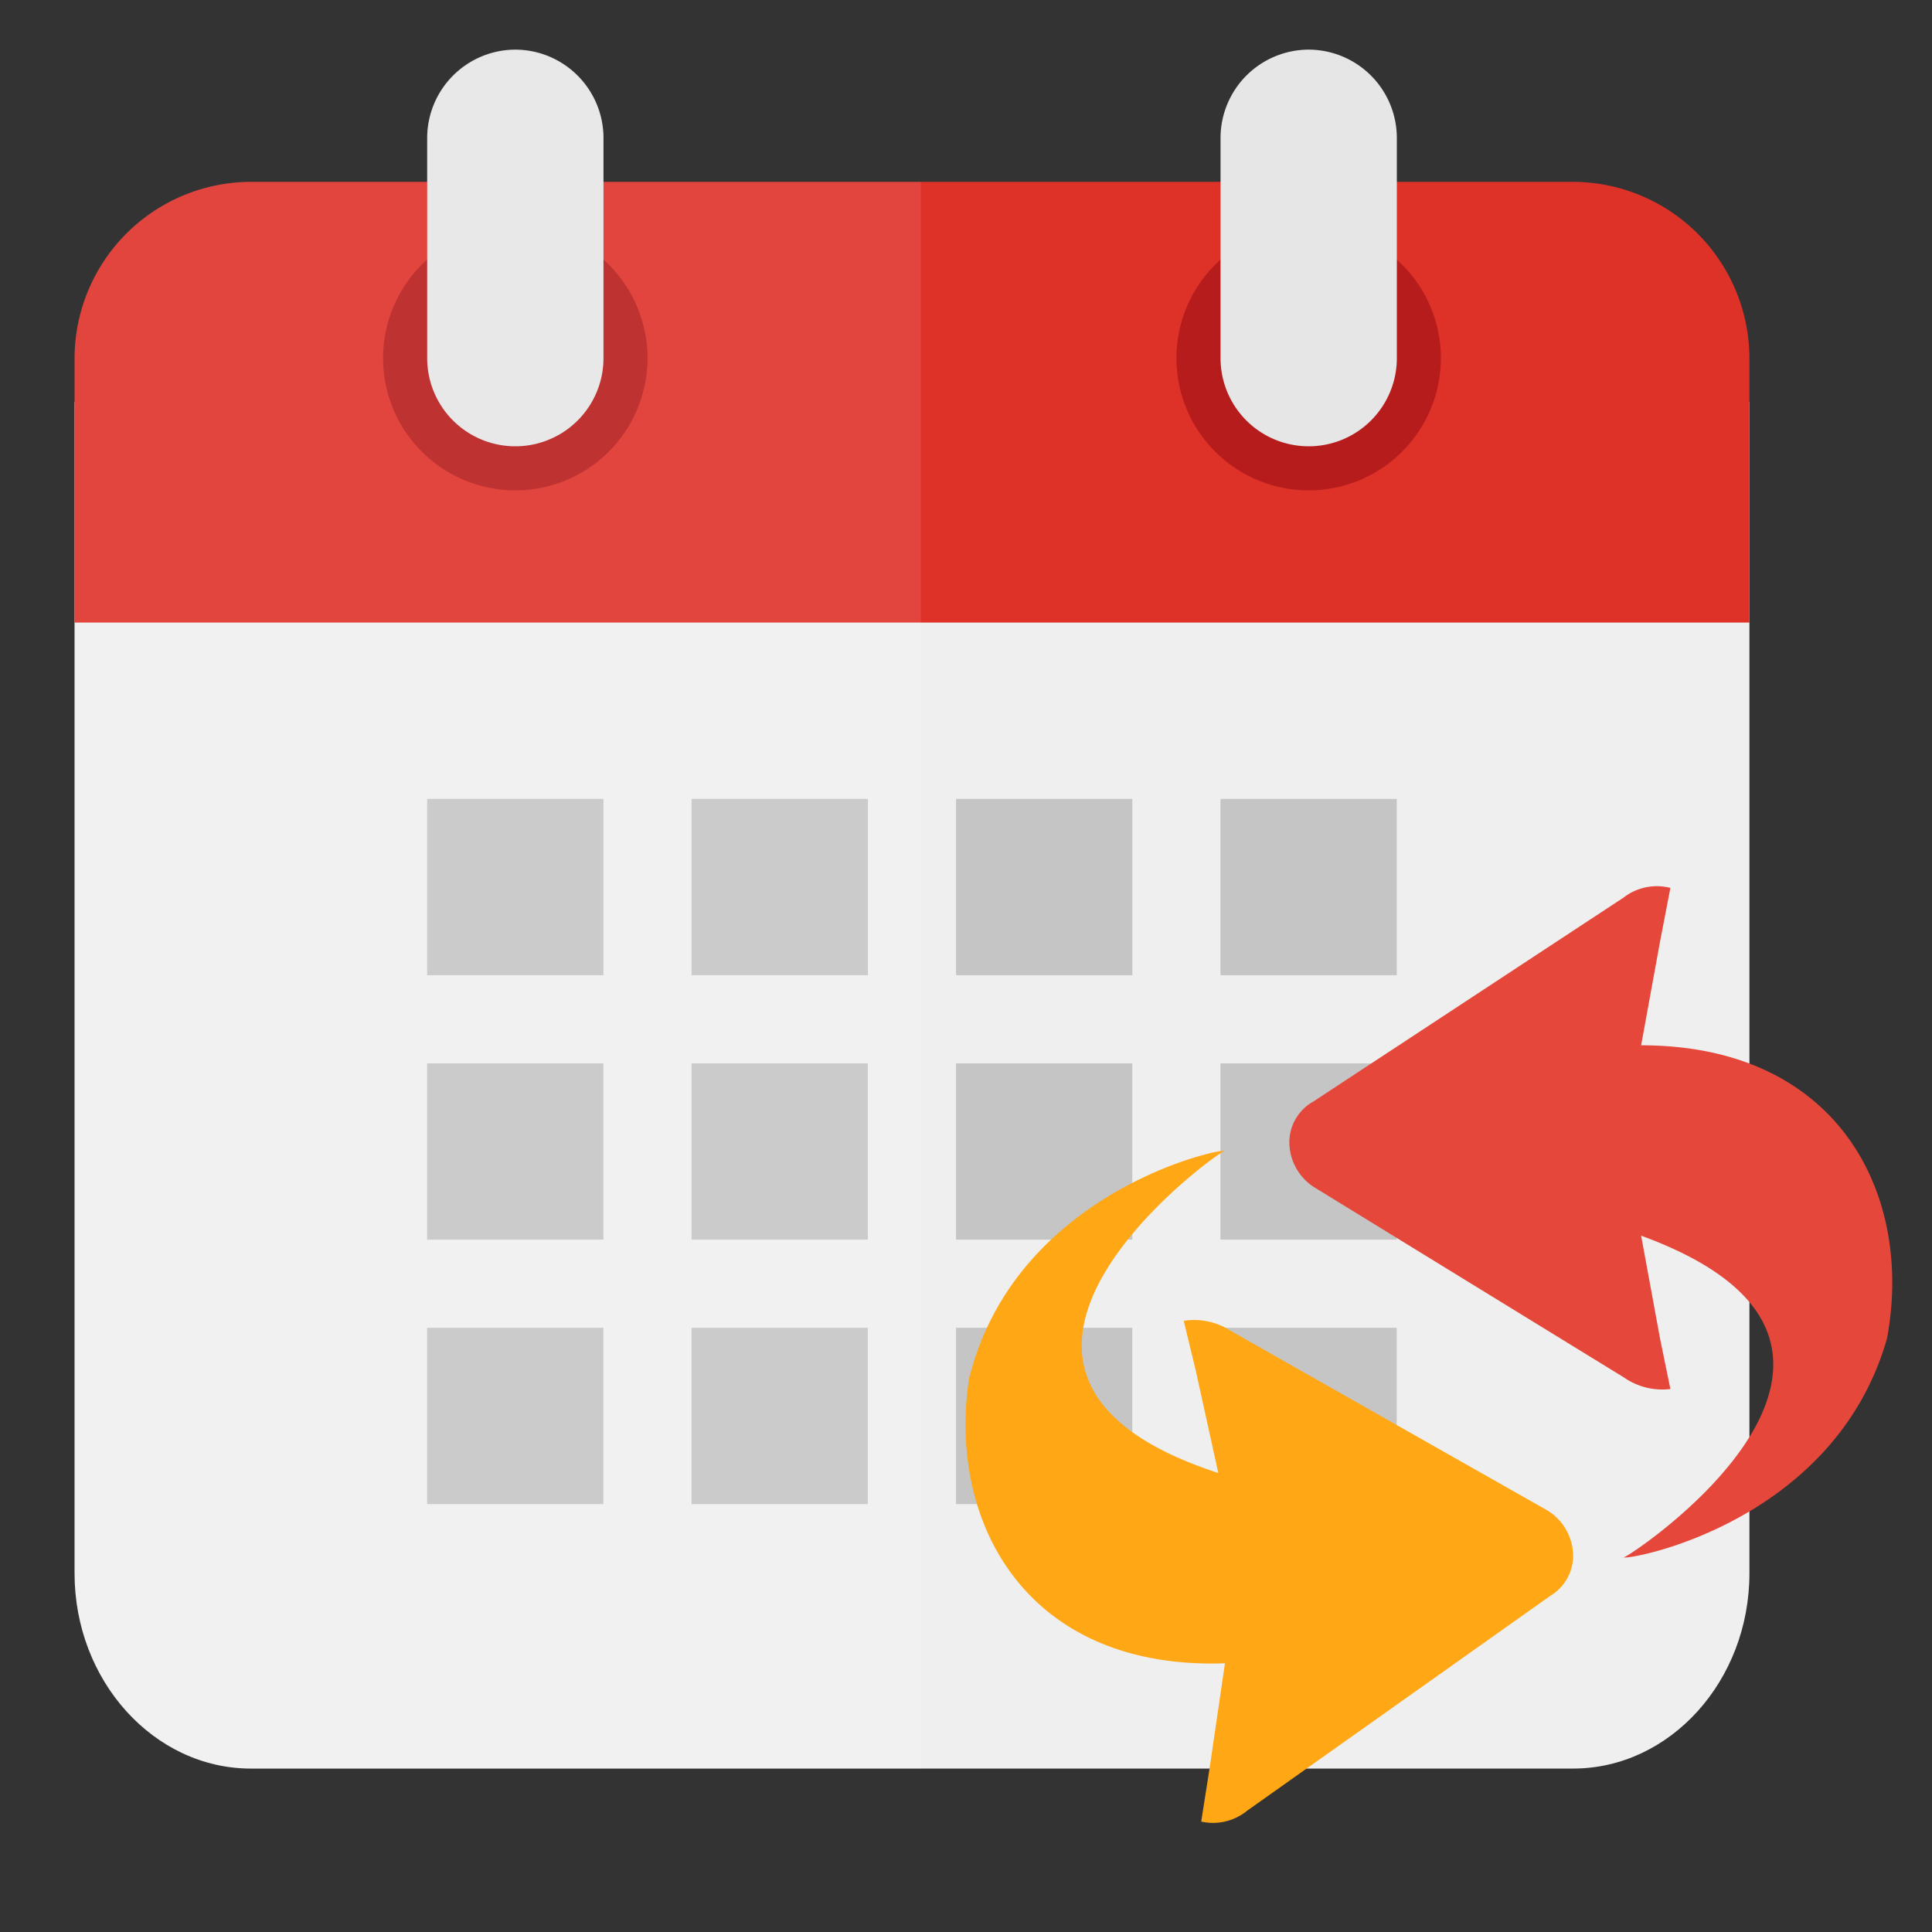 <svg id="external_calendars" data-name="external calendars" xmlns="http://www.w3.org/2000/svg" width="64" height="64" viewBox="0 0 64 64">
  <rect x="0" y="0" width="64" height="64" fill="#333333" stroke="none"/>
  <g id="Group_8225" data-name="Group 8225" transform="translate(-117 -421)">
    <rect id="Rectangle_2564" data-name="Rectangle 2564" width="64" height="64" transform="translate(117 421)" fill="none"/>
  </g>
  <g id="Group_8164" data-name="Group 8164" transform="translate(-540.846 -441.709)">
    <g id="Group_8162" data-name="Group 8162" transform="translate(543.316 443.353)">
      <g id="Group_6716" data-name="Group 6716">
        <path id="Path_2363" data-name="Path 2363" d="M106.667,337.462v-38.8h55.482v38.8c0,3.556-2.628,6.466-5.84,6.466h-43.8C109.295,343.928,106.667,341.019,106.667,337.462Z" transform="translate(-106.667 -286.986)" fill="#efefef"/>
        <path id="Path_2364" data-name="Path 2364" d="M162.149,133.84v8.76H106.667v-8.76a5.857,5.857,0,0,1,5.84-5.84h43.8A5.857,5.857,0,0,1,162.149,133.84Z" transform="translate(-106.667 -123.62)" fill="#de3128"/>
        <path id="Path_2365" data-name="Path 2365" d="M644.381,153.713m-4.381,0a4.38,4.38,0,1,0,4.381-4.38A4.381,4.381,0,0,0,640,153.713Z" transform="translate(-603.499 -143.493)" fill="#b71c1c"/>
        <path id="Path_2366" data-name="Path 2366" d="M260.38,153.713m-4.38,0a4.38,4.38,0,1,0,4.38-4.38A4.38,4.38,0,0,0,256,153.713Z" transform="translate(-245.78 -143.493)" fill="#b71c1c"/>
        <path id="Path_2367" data-name="Path 2367" d="M306.535,64a2.929,2.929,0,0,0-2.92,2.92v7.3a2.92,2.92,0,0,0,5.84,0v-7.3A2.929,2.929,0,0,0,306.535,64Zm-26.281,0a2.929,2.929,0,0,0-2.92,2.92v7.3a2.92,2.92,0,0,0,5.84,0v-7.3A2.929,2.929,0,0,0,280.254,64Z" transform="translate(-265.653 -64)" fill="#e6e6e6"/>
        <path id="Path_2368" data-name="Path 2368" d="M277.333,426.667h5.84v5.84h-5.84Zm8.76,0h5.84v5.84h-5.84Zm8.76,0h5.84v5.84h-5.84Zm8.76,0h5.84v5.84h-5.84Zm-26.281,8.76h5.84v5.84h-5.84Zm8.76,0h5.84v5.84h-5.84Zm8.76,0h5.84v5.84h-5.84Zm8.76,0h5.84v5.84h-5.84Zm-26.281,8.76h5.84v5.84h-5.84Zm8.76,0h5.84v5.84h-5.84Zm8.76,0h5.84v5.84h-5.84Zm8.76,0h5.84v5.84h-5.84Z" transform="translate(-265.653 -401.846)" fill="#c5c5c5"/>
      </g>
      <path id="Subtraction_69" data-name="Subtraction 69" d="M5.838,56.942C2.619,56.942,0,54.042,0,50.476V10.221a5.845,5.845,0,0,1,5.838-5.84h5.84V2.921a2.922,2.922,0,0,1,5.843,0v1.46H28.034V56.942H5.838Z" transform="translate(0.002 0)" fill="#fff" opacity="0.1"/>
    </g>
    <g id="Group_8163" data-name="Group 8163" transform="translate(572.519 471.066)">
      <path id="Path_93" data-name="Path 93" d="M170.876,315.994l10.277-6.757a1.792,1.792,0,0,1,1.546-.316l-.343,1.777-.626,3.436c6.563,0,9.031,4.965,8.144,9.714-1.759,6.166-8.673,7.364-8.721,7.246.043.1,10.729-6.948.577-10.653l.626,3.408.343,1.671a2.221,2.221,0,0,1-1.546-.388l-10.277-6.311a1.781,1.781,0,0,1-.8-1.486A1.55,1.55,0,0,1,170.876,315.994Z" transform="translate(-159.038 -308.864)" fill="#e6473b"/>
      <path id="Path_3246" data-name="Path 3246" d="M.8,7.13,11.075.374A1.792,1.792,0,0,1,12.621.058l-.343,1.777-.626,3.436c6.563,0,9.031,4.965,8.144,9.714-1.759,6.166-8.673,7.364-8.721,7.246.043.1,10.729-6.948.577-10.653l.626,3.408.343,1.671a2.221,2.221,0,0,1-1.546-.388L.8,9.958A1.781,1.781,0,0,1,0,8.472,1.55,1.55,0,0,1,.8,7.13Z" transform="translate(20.734 30.603) rotate(178)" fill="#ffa715"/>
    </g>
  </g>
  <rect id="Rectangle_2858" data-name="Rectangle 2858" width="64" height="64" fill="none"/>
</svg>

